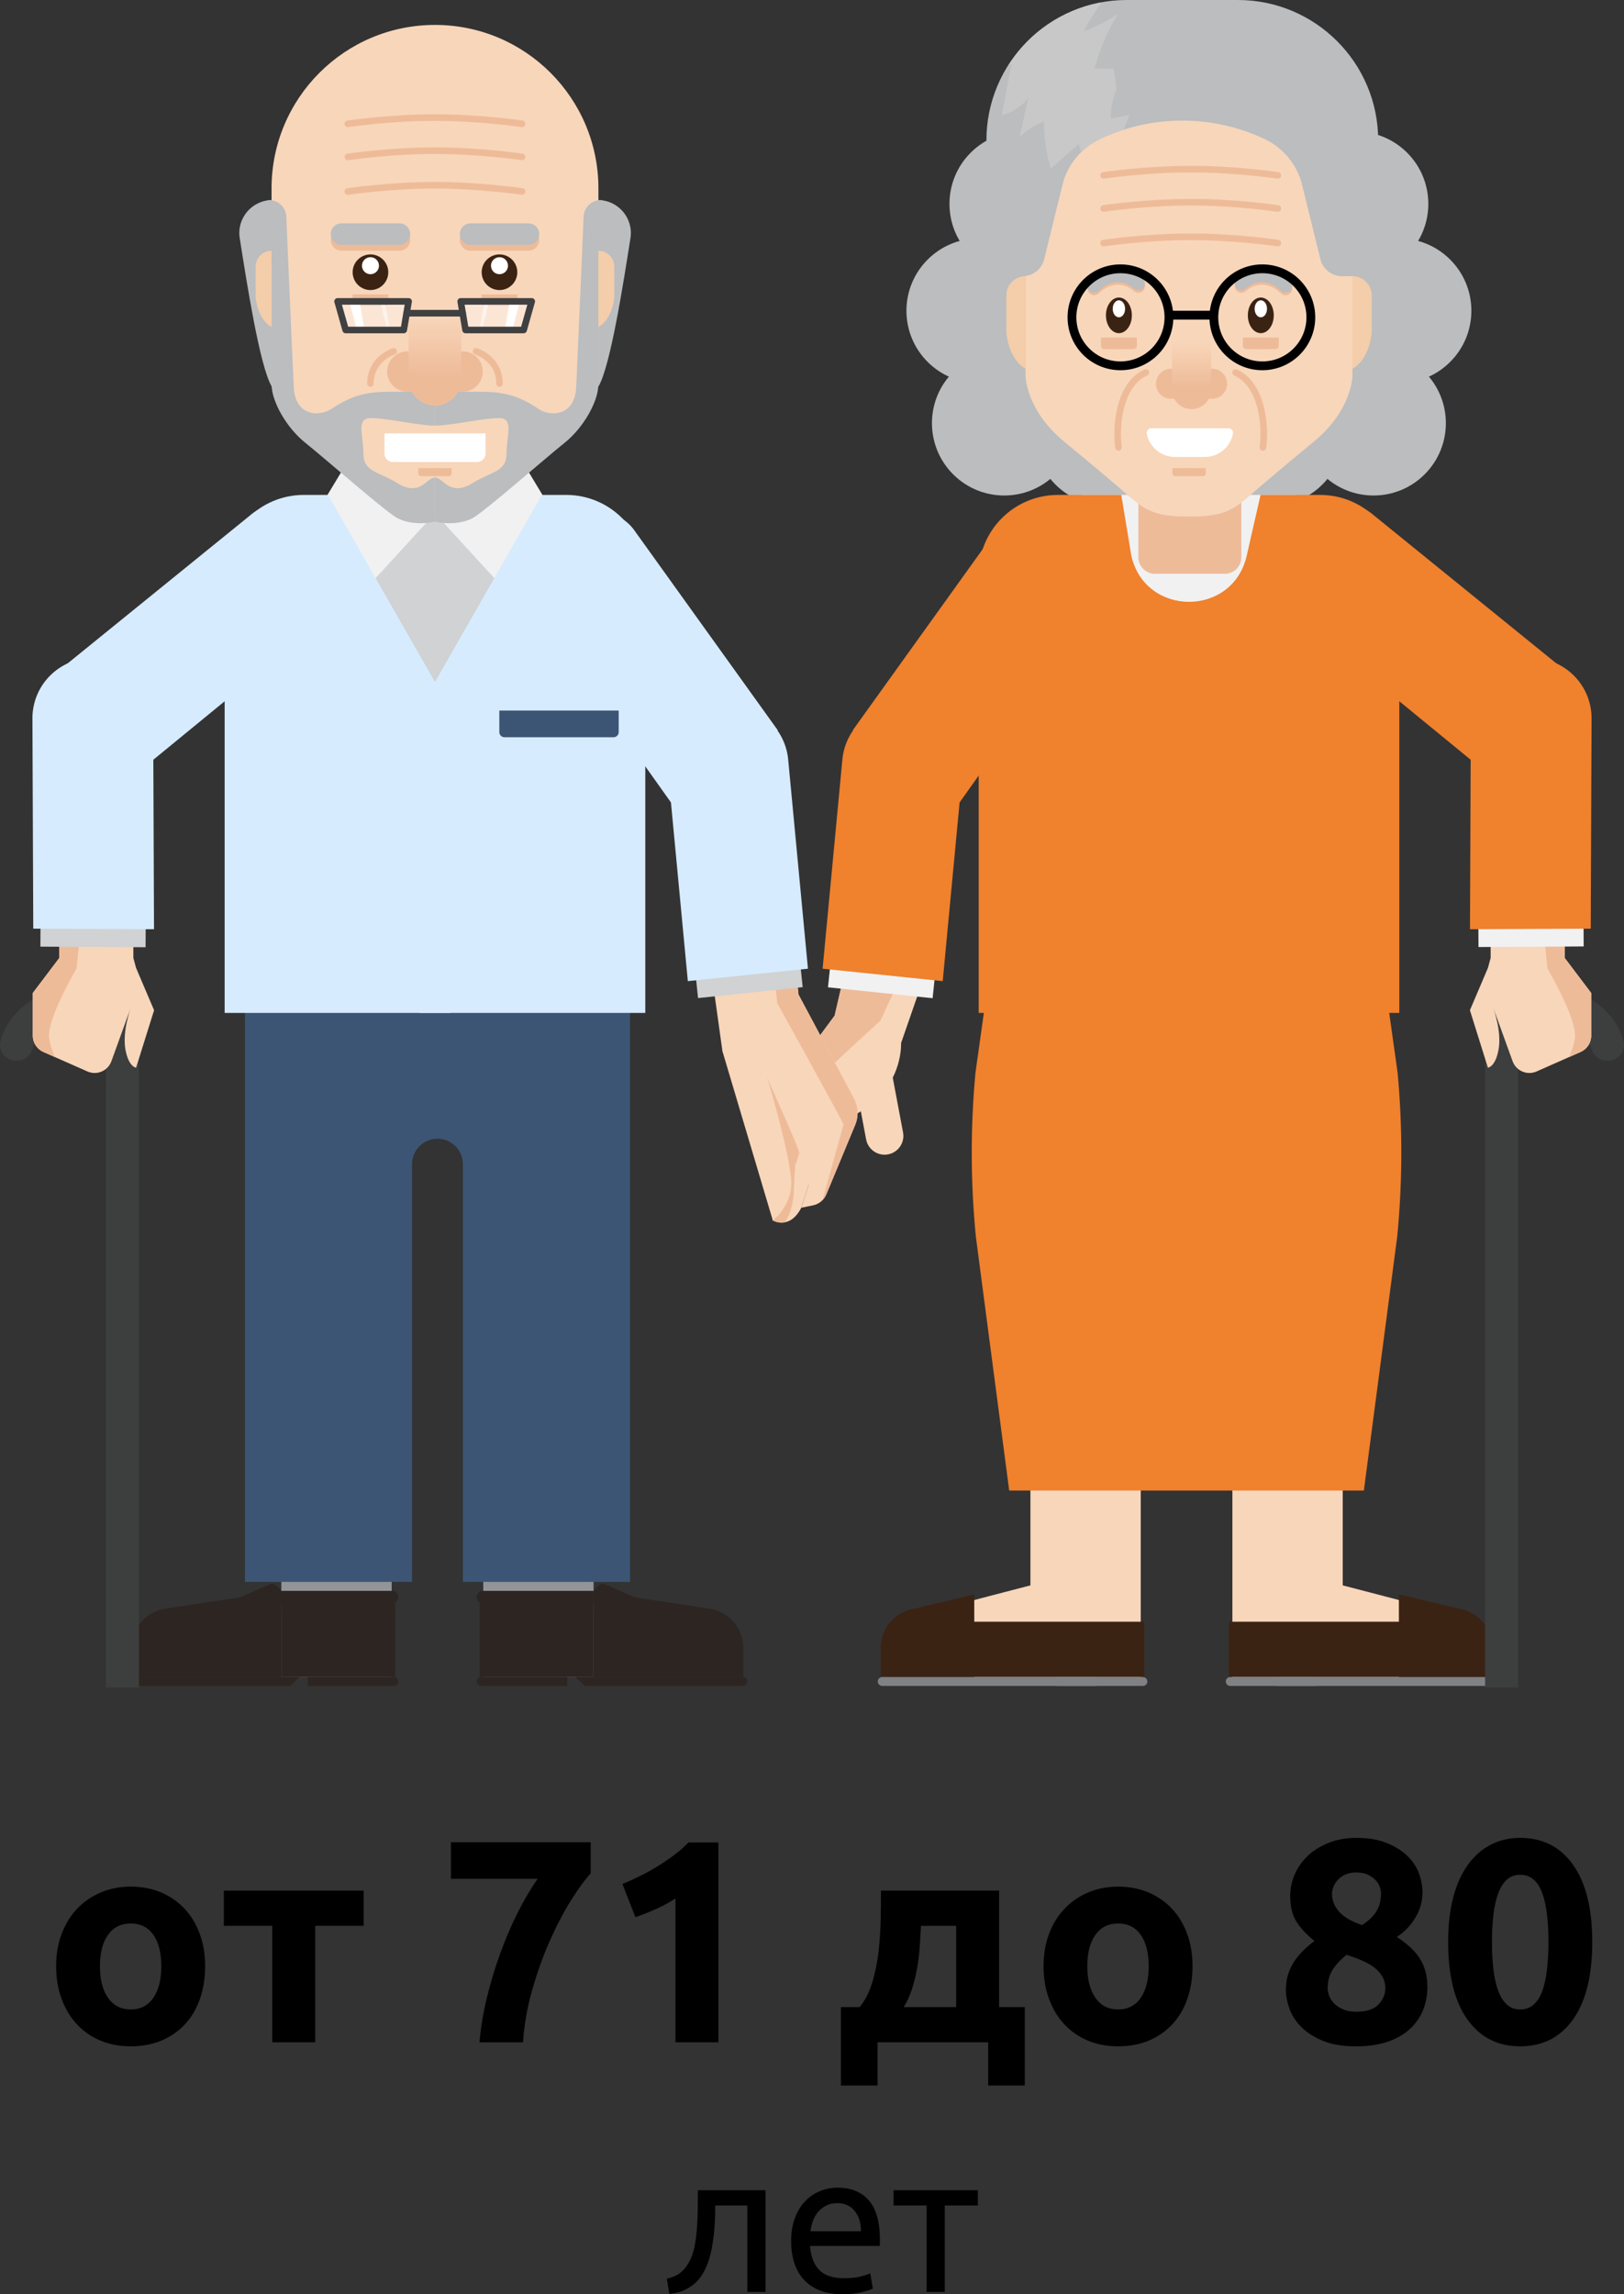 <?xml version="1.0" encoding="UTF-8"?> <svg xmlns="http://www.w3.org/2000/svg" xmlns:xlink="http://www.w3.org/1999/xlink" id="_Слой_2" data-name="Слой 2" viewBox="0 0 1046.26 1477.49"><rect x="0" y="0" width="1046.26" height="1477.49" fill="#333333" stroke="none"/> <defs> <style> .cls-1 { fill: #bbbdbf; } .cls-1, .cls-2, .cls-3, .cls-4, .cls-5, .cls-6, .cls-7, .cls-8, .cls-9, .cls-10, .cls-11, .cls-12, .cls-13, .cls-14, .cls-15, .cls-16, .cls-17, .cls-18, .cls-19, .cls-20, .cls-21, .cls-22 { stroke-width: 0px; } .cls-2 { fill: #f4cdaa; } .cls-3 { fill: url(#New_Gradient_Swatch_15); } .cls-4 { fill: #929497; } .cls-5 { opacity: .4; } .cls-5, .cls-11, .cls-15 { fill: #fff; } .cls-6 { fill: #d0d2d3; } .cls-23 { fill: none; stroke: #000; stroke-miterlimit: 10; stroke-width: 5.67px; } .cls-7 { fill: #c8c8c8; } .cls-8 { fill: #eb9; } .cls-10 { fill: #2d2522; } .cls-11 { opacity: .5; } .cls-12 { fill: #3b2314; } .cls-13 { fill: #3c5575; } .cls-14 { fill: url(#New_Gradient_Swatch_15-2); } .cls-16 { fill: #3d3e3e; } .cls-17 { fill: #d6ebfe; } .cls-18 { fill: #f1f1f2; } .cls-19 { fill: #f8d6ba; } .cls-20 { fill: #f0812d; } .cls-21 { fill: #404041; } .cls-22 { fill: #808184; } </style> <linearGradient id="New_Gradient_Swatch_15" data-name="New Gradient Swatch 15" x1="1820.64" y1="202.54" x2="1820.64" y2="241.95" gradientTransform="translate(-1540.41)" gradientUnits="userSpaceOnUse"> <stop offset="0" stop-color="#f8d6ba"></stop> <stop offset="1" stop-color="#eb9"></stop> </linearGradient> <linearGradient id="New_Gradient_Swatch_15-2" data-name="New Gradient Swatch 15" x1="-1575.74" y1="219.81" x2="-1575.74" y2="249.14" gradientTransform="translate(-808.1) rotate(-180) scale(1 -1)" xlink:href="#New_Gradient_Swatch_15"></linearGradient> </defs> <g id="Layer_3" data-name="Layer 3"> <g> <path class="cls-9" d="m132.15,1266.21c0,7.68-1.11,14.7-3.34,21.07-2.23,6.38-5.45,11.82-9.66,16.34-4.21,4.52-9.25,8.02-15.13,10.49-5.88,2.47-12.47,3.71-19.77,3.71s-13.71-1.24-19.59-3.71c-5.88-2.47-10.93-5.97-15.13-10.49-4.21-4.52-7.49-9.96-9.84-16.34-2.35-6.37-3.53-13.4-3.53-21.07s1.21-14.67,3.62-20.98c2.41-6.31,5.76-11.7,10.03-16.15,4.27-4.46,9.34-7.92,15.23-10.4,5.88-2.47,12.28-3.71,19.22-3.71s13.52,1.24,19.4,3.71c5.88,2.48,10.92,5.94,15.13,10.4,4.21,4.46,7.49,9.84,9.84,16.15,2.35,6.31,3.53,13.31,3.53,20.98Zm-28.22,0c0-8.54-1.7-15.25-5.11-20.15-3.41-4.89-8.26-7.33-14.58-7.33s-11.21,2.45-14.67,7.33c-3.47,4.89-5.2,11.6-5.2,20.15s1.73,15.32,5.2,20.33c3.46,5.01,8.36,7.52,14.67,7.52s11.17-2.51,14.58-7.52c3.4-5.01,5.11-11.79,5.11-20.33Z"></path> <path class="cls-9" d="m234.27,1240.21h-31.19v75.01h-27.67v-75.01h-31.19v-22.65h90.05v22.65Z"></path> <path class="cls-9" d="m308.91,1315.23c.74-9.03,2.29-18.44,4.64-28.22,2.35-9.78,5.23-19.37,8.63-28.78,3.4-9.41,7.21-18.29,11.42-26.64,4.21-8.36,8.48-15.57,12.81-21.63h-55.89v-23.58h90.05v20.05c-3.96,4.33-8.33,10.34-13.09,18.01-4.77,7.68-9.28,16.37-13.55,26.09-4.27,9.72-7.98,20.15-11.14,31.29-3.16,11.14-5.11,22.28-5.85,33.42h-28.04Z"></path> <path class="cls-9" d="m401.01,1213.29c3.59-1.49,7.33-3.19,11.23-5.11,3.9-1.92,7.71-4.02,11.42-6.31,3.71-2.29,7.27-4.7,10.68-7.24,3.4-2.54,6.47-5.23,9.19-8.08h19.31v128.67h-27.67v-92.65c-3.71,2.48-7.86,4.73-12.44,6.78-4.58,2.04-9.04,3.81-13.37,5.29l-8.36-21.35Z"></path> <path class="cls-9" d="m541.75,1292.57h12.07c3.46-4.21,6.16-9.44,8.08-15.69,1.92-6.25,3.28-12.87,4.08-19.87.8-6.99,1.27-13.96,1.39-20.89.12-6.93.19-13.12.19-18.57h76.13v75.01h16.53v50.5h-23.58v-27.85h-71.3v27.85h-23.58v-50.5Zm74.27,0v-52.36h-22.65c-.25,4.33-.53,8.82-.84,13.46-.31,4.64-.87,9.22-1.67,13.74-.81,4.52-1.89,8.95-3.25,13.28-1.36,4.33-3.16,8.29-5.38,11.88h33.79Z"></path> <path class="cls-9" d="m768.28,1266.21c0,7.68-1.11,14.7-3.34,21.07-2.23,6.38-5.45,11.82-9.66,16.34-4.21,4.52-9.25,8.02-15.13,10.49-5.88,2.47-12.47,3.71-19.77,3.71s-13.71-1.24-19.59-3.71c-5.88-2.47-10.93-5.97-15.13-10.49-4.21-4.52-7.49-9.96-9.84-16.34-2.35-6.37-3.53-13.4-3.53-21.07s1.21-14.67,3.62-20.98c2.41-6.31,5.76-11.7,10.03-16.15,4.27-4.46,9.34-7.92,15.23-10.4,5.88-2.47,12.28-3.71,19.22-3.71s13.52,1.24,19.4,3.71c5.88,2.48,10.92,5.94,15.13,10.4,4.21,4.46,7.49,9.84,9.84,16.15,2.35,6.31,3.53,13.31,3.53,20.98Zm-28.22,0c0-8.54-1.7-15.25-5.11-20.15-3.41-4.89-8.26-7.33-14.58-7.33s-11.21,2.45-14.67,7.33c-3.47,4.89-5.2,11.6-5.2,20.15s1.73,15.32,5.2,20.33c3.46,5.01,8.36,7.52,14.67,7.52s11.17-2.51,14.58-7.52c3.4-5.01,5.11-11.79,5.11-20.33Z"></path> <path class="cls-9" d="m919.6,1279.34c0,5.58-.96,10.69-2.88,15.34-1.92,4.65-4.8,8.71-8.63,12.18-3.84,3.47-8.63,6.17-14.39,8.09-5.76,1.92-12.41,2.88-19.96,2.88-8.67,0-15.88-1.21-21.63-3.62-5.76-2.42-10.4-5.42-13.93-9.02-3.53-3.59-6.03-7.53-7.52-11.81s-2.23-8.21-2.23-11.81.49-7.13,1.49-10.23c.99-3.1,2.35-5.92,4.08-8.46,1.73-2.54,3.68-4.87,5.85-6.97,2.17-2.11,4.49-4.09,6.96-5.95-5.32-4.33-9.25-8.59-11.79-12.79-2.54-4.2-3.81-9.58-3.81-16.13,0-4.94,1.02-9.7,3.06-14.28,2.04-4.57,4.92-8.56,8.63-11.96,3.71-3.4,8.2-6.12,13.46-8.16,5.26-2.04,11.11-3.06,17.55-3.06,7.55,0,14.02,1.08,19.4,3.25s9.81,4.92,13.28,8.25c3.46,3.34,5.97,7.08,7.52,11.22,1.55,4.14,2.32,8.25,2.32,12.33,0,5.94-1.58,11.47-4.74,16.59-3.16,5.13-7.09,9.18-11.79,12.14,7.06,4.59,12.1,9.39,15.13,14.41,3.03,5.02,4.55,10.88,4.55,17.57Zm-64.24,1.12c0,1.49.34,3.14,1.02,4.94.68,1.8,1.76,3.44,3.25,4.93s3.4,2.73,5.76,3.72c2.35.99,5.2,1.49,8.54,1.49,6.43,0,11.14-1.55,14.11-4.65,2.97-3.1,4.46-6.58,4.46-10.42,0-2.85-.65-5.4-1.95-7.63s-3.06-4.19-5.29-5.86c-2.23-1.67-4.86-3.16-7.89-4.47-3.04-1.3-6.28-2.51-9.75-3.63-3.47,2.61-6.38,5.65-8.73,9.12-2.35,3.48-3.53,7.63-3.53,12.47Zm34.35-61.09c0-1.36-.28-2.81-.84-4.35-.56-1.54-1.49-2.99-2.79-4.35-1.3-1.36-2.94-2.5-4.92-3.43-1.98-.93-4.39-1.39-7.24-1.39s-5.08.43-7.06,1.3c-1.98.86-3.62,2.01-4.92,3.43-1.3,1.42-2.26,2.93-2.88,4.54-.62,1.6-.93,3.15-.93,4.63,0,3.95,1.45,7.65,4.36,11.11,2.91,3.46,7.89,6.42,14.95,8.89,3.96-2.47,6.99-5.31,9.1-8.52,2.1-3.21,3.16-7.16,3.16-11.85Z"></path> <path class="cls-9" d="m1025.81,1250.61c0,21.66-4.12,38.28-12.35,49.85-8.23,11.58-19.59,17.36-34.07,17.36s-25.84-5.79-34.07-17.36c-8.23-11.57-12.35-28.19-12.35-49.85,0-10.77,1.08-20.3,3.25-28.59,2.16-8.29,5.29-15.29,9.38-20.98,4.08-5.69,8.97-10.03,14.67-13,5.69-2.97,12.07-4.46,19.12-4.46,14.48,0,25.84,5.79,34.07,17.36,8.23,11.58,12.35,28.13,12.35,49.67Zm-28.22,0c0-6.43-.31-12.28-.93-17.55-.62-5.26-1.61-9.81-2.97-13.65-1.36-3.84-3.22-6.81-5.57-8.91-2.35-2.1-5.26-3.16-8.73-3.16s-6.34,1.05-8.63,3.16c-2.29,2.11-4.15,5.08-5.57,8.91-1.42,3.84-2.45,8.39-3.06,13.65-.62,5.26-.93,11.11-.93,17.55s.31,12.32.93,17.64c.62,5.32,1.64,9.91,3.06,13.74,1.42,3.84,3.28,6.81,5.57,8.91,2.29,2.11,5.17,3.16,8.63,3.16s6.37-1.05,8.73-3.16c2.35-2.1,4.21-5.07,5.57-8.91,1.36-3.83,2.35-8.42,2.97-13.74.62-5.32.93-11.2.93-17.64Z"></path> </g> <g> <path class="cls-9" d="m460.81,1420.31c0,2.77-.06,5.73-.19,8.88-.13,3.15-.36,6.3-.69,9.45-.34,3.15-.8,6.26-1.38,9.32-.59,3.07-1.34,5.94-2.27,8.63-.92,2.69-2.08,5.21-3.46,7.56-1.39,2.35-3.09,4.43-5.1,6.23-2.02,1.81-4.37,3.32-7.05,4.54-2.69,1.22-5.84,1.99-9.45,2.33l-1.64-9.83c4.11-.84,7.37-2.39,9.76-4.66,2.39-2.27,4.3-5.04,5.73-8.31,1.26-2.85,2.18-6.09,2.77-9.7.59-3.61,1.01-7.37,1.26-11.27s.4-7.83.44-11.78c.04-3.95.06-7.68.06-11.21h43.58v65.5h-11.71v-55.67h-20.66Z"></path> <path class="cls-9" d="m509.68,1443.36c0-5.79.84-10.85,2.52-15.18,1.68-4.32,3.91-7.91,6.68-10.77,2.77-2.85,5.96-5,9.57-6.42,3.61-1.43,7.3-2.14,11.08-2.14,8.82,0,15.58,2.75,20.28,8.25,4.7,5.5,7.05,13.88,7.05,25.13v1.95c0,.8-.04,1.53-.13,2.2h-44.84c.5,6.8,2.48,11.97,5.92,15.49,3.44,3.53,8.82,5.29,16.12,5.29,4.11,0,7.58-.36,10.39-1.07,2.81-.71,4.93-1.41,6.36-2.08l1.64,9.82c-1.43.76-3.93,1.55-7.49,2.39-3.57.84-7.62,1.26-12.16,1.26-5.71,0-10.64-.86-14.8-2.58-4.16-1.72-7.58-4.09-10.26-7.12-2.69-3.02-4.68-6.61-5.98-10.77-1.3-4.16-1.95-8.71-1.95-13.67Zm44.97-6.42c.08-5.29-1.24-9.64-3.97-13.04-2.73-3.4-6.49-5.1-11.27-5.1-2.69,0-5.06.53-7.12,1.57-2.06,1.05-3.8,2.42-5.23,4.09-1.43,1.68-2.54,3.61-3.34,5.79-.8,2.18-1.32,4.41-1.57,6.68h32.5Z"></path> <path class="cls-9" d="m629.97,1410.48v9.83h-21.29v55.67h-11.71v-55.67h-21.29v-9.83h54.29Z"></path> </g> <g> <g> <g> <g> <path class="cls-19" d="m549.96,601.19l-12.25,52.86-31.8,43.01c-1.9,2.56-3.01,5.62-3.2,8.8l-4.84,80.06s10.73,6.53,18.38-8.16l16.96-52.59s18.06-3.82,33.18-19.02c15.13-15.2,14.12-34.41,14.12-34.41l23.75-68.42-54.32-2.13Z"></path> <path class="cls-19" d="m549.61,689.26l23.81-4.48,8.37,44.49c1.24,6.57-3.09,12.91-9.66,14.14h0c-6.57,1.24-12.91-3.09-14.14-9.66l-8.37-44.49Z"></path> </g> <path class="cls-8" d="m497.87,785.93l4.84-80.06c.19-3.18,1.3-6.24,3.2-8.8l31.8-43.01,12.25-52.86,42.55,1.67-25.31,54.42s-45,40.82-48.08,45.81c-3.08,4.99-7.1,42.56-7.62,62.44-.29,11.07-3.23,17.81-5.79,21.62-4.39.87-7.85-1.23-7.85-1.23Z"></path> </g> <g> <path class="cls-19" d="m465.44,677l55.52,86.18-4.71,14.59,7.55-1.54c3.85-.79,7.05-3.43,8.56-7.06l18.62-44.83c2.27-5.47,1.97-11.68-.82-16.91l-35.72-66.95s-5.1-50.19-5.9-49.93c-.81.27-55.2-.41-55.2-.41l12.09,86.84Z"></path> <path class="cls-8" d="m494.32,694.29s21.47,47.4,20.67,48.48c-.81,1.07-2.16,7.8-2.64,7.05-.48-.75-26.81-36.85-26.81-36.85l-3.3-18.69h12.08Z"></path> <path class="cls-19" d="m465.44,677l32.43,108.93s13.62-10.13,11.75-27.33c-2.4-22.13-15.3-64.31-15.3-64.31l-28.88-17.29Z"></path> <path class="cls-8" d="m550.99,724.35c2.27-5.47,1.97-11.68-.82-16.91l-35.72-66.95s-5.1-50.19-5.91-49.93c-.25.09-5.87.08-13.41.02h0l5.63,55.54s42.95,77.3,42.68,78.11c-.26.78-12.6,45.4-13.44,48.43.96-1.02,1.81-2.16,2.36-3.5l18.62-44.83Z"></path> </g> <g> <path class="cls-20" d="m549.37,470.29l68.87,46.44,108.15-152.02-44.87-30.26c-13.26-8.94-31.25-5.46-40.22,7.78l-91.92,128.06Z"></path> <g> <rect class="cls-18" x="543.82" y="579.56" width="51.95" height="67.77" transform="translate(-99.38 1116.63) rotate(-84.05)"></rect> <path class="cls-20" d="m585.42,454.1h0c21.37,2.21,36.9,21.32,34.69,42.69l-12.77,135.05-77.38-8,12.77-135.05c2.21-21.37,21.32-36.9,42.69-34.69Z"></path> </g> </g> <g> <path class="cls-17" d="m501.1,470.29l-68.87,46.44-108.15-152.02,44.87-30.26c13.26-8.94,31.25-5.46,40.22,7.78l91.92,128.06Z"></path> <g> <rect class="cls-6" x="446.8" y="587.47" width="67.77" height="51.95" transform="translate(-60.96 53.09) rotate(-5.95)"></rect> <path class="cls-17" d="m465.06,454.1h0c-21.37,2.21-36.9,21.32-34.69,42.69l12.77,135.05,77.38-8-12.77-135.05c-2.21-21.37-21.32-36.9-42.69-34.69Z"></path> </g> </g> </g> <g> <g> <rect class="cls-4" x="181.27" y="923.24" width="71.08" height="156.74"></rect> <rect class="cls-10" x="181.27" y="1024.59" width="73.38" height="55.39"></rect> <path class="cls-10" d="m106.55,1035.95l74.72-11.36v55.39h-96.5v-18.69c0-12.67,9.25-23.43,21.78-25.34Z"></path> <path class="cls-10" d="m154.39,1028.68c1.58-.24,19.28-8.84,21.29-8.84s5.59,4.75,5.59,4.75v13.29h-26.88v-9.2Z"></path> <path class="cls-10" d="m252.72,1032.37h-71.45v-7.78h71.45c2.15,0,3.89,1.74,3.89,3.89h0c0,2.15-1.74,3.89-3.89,3.89Z"></path> <path class="cls-10" d="m186.9,1085.74h-101.8c-1.59,0-2.88-1.29-2.88-2.88h0c0-1.59,1.29-2.88,2.88-2.88h107.99l-6.18,5.76Z"></path> <path class="cls-10" d="m253.73,1085.74h-55.5v-5.76h55.5c1.59,0,2.88,1.29,2.88,2.88h0c0,1.59-1.29,2.88-2.88,2.88Z"></path> </g> <g> <rect class="cls-4" x="311.33" y="923.24" width="71.08" height="156.74" transform="translate(693.75 2003.21) rotate(180)"></rect> <rect class="cls-10" x="309.04" y="1024.59" width="73.38" height="55.39" transform="translate(691.45 2104.57) rotate(180)"></rect> <path class="cls-10" d="m457.13,1035.95l-74.72-11.36v55.39h96.5v-18.69c0-12.67-9.25-23.43-21.78-25.34Z"></path> <path class="cls-10" d="m409.29,1028.68c-1.58-.24-19.28-8.84-21.29-8.84s-5.59,4.75-5.59,4.75v13.29h26.88v-9.2Z"></path> <path class="cls-10" d="m310.96,1032.37h71.45v-7.78h-71.45c-2.15,0-3.89,1.74-3.89,3.89h0c0,2.15,1.74,3.89,3.89,3.89Z"></path> <path class="cls-10" d="m376.78,1085.74h101.8c1.59,0,2.88-1.29,2.88-2.88h0c0-1.59-1.29-2.88-2.88-2.88h-107.99l6.18,5.76Z"></path> <path class="cls-10" d="m309.96,1085.74h55.5v-5.76h-55.5c-1.59,0-2.88,1.29-2.88,2.88h0c0,1.59,1.29,2.88,2.88,2.88Z"></path> </g> <path class="cls-13" d="m405.89,605.75h-248.1v412.97h107.66v-269c0-9.05,7.34-16.39,16.39-16.39s16.39,7.34,16.39,16.39v269h107.66v-412.97Z"></path> </g> <g> <path class="cls-16" d="m89.49,1086.69h-21.25v-402.77c0-12.32-8.83-23.31-21.05-24.88-12.07-1.55-22.72,5.85-26.22,16.46-1.45,4.4-5.28,7.58-9.91,7.58h-.71c-6.83,0-11.88-6.58-9.91-13.12,6.04-20.03,25.55-34.27,47.95-32.16,23.57,2.22,41.1,22.94,41.1,46.62v402.28Z"></path> <g> <path class="cls-19" d="m87.67,623.37h0s-1.76-6.48-1.76-6.48v-59.29l-47.69-1.17v60.46l-17.1,22.61v27.46c0,4.55,2.68,8.67,6.84,10.51l28.35,12.54c6.09,2.7,13.19-.33,15.46-6.6l12.35-34.09c-.06.16-5.36,14.9-3.35,26.35,2.02,11.52,6.9,11.92,6.9,11.92l11.6-37-11.6-27.23Z"></path> <path class="cls-8" d="m49.31,623.72l6.77-66.85-17.86-.44v60.46l-17.1,22.61v27.46c0,4.55,2.68,8.67,6.84,10.51l7.41,3.28c-1.75-4.05-3.23-8.39-3.75-12.34-1.56-11.98,17.69-44.7,17.69-44.7Z"></path> </g> <path class="cls-17" d="m36.73,432.77l54.57,62.63,146.24-119.83-35.55-40.81c-10.51-12.06-28.79-13.33-40.87-2.85l-124.38,100.86Z"></path> <g> <rect class="cls-6" x="34.08" y="549.91" width="51.95" height="67.77" transform="translate(-524.07 640.64) rotate(-89.68)"></rect> <path class="cls-17" d="m59.97,423.69h0c21.48.1,38.81,17.6,38.71,39.08l.54,135.65-77.79-.37-.54-135.65c.1-21.48,17.6-38.81,39.08-38.71Z"></path> </g> <rect class="cls-6" x="210.97" y="318.73" width="138.52" height="324.37"></rect> <g> <polygon class="cls-18" points="335.72 295.9 349.49 318.73 321.74 375.9 280.23 330.62 335.72 295.9"></polygon> <polygon class="cls-18" points="224.74 295.9 210.97 318.73 238.72 375.9 280.23 330.62 224.74 295.9"></polygon> </g> <path class="cls-17" d="m290.22,652.31h-145.49v-282.57c0-28.18,22.84-51.02,51.02-51.02h15.63l78.84,137.92v195.66Z"></path> <path class="cls-17" d="m270.24,652.31h145.49v-282.57c0-28.18-22.84-51.02-51.02-51.02h-15.63l-78.84,137.92v195.66Z"></path> <path class="cls-13" d="m321.69,457.58h76.9v13.93c0,1.8-1.46,3.26-3.26,3.26h-70.38c-1.8,0-3.26-1.46-3.26-3.26v-13.93h0Z"></path> <g> <g> <g> <g> <path class="cls-1" d="m154.45,153.37c4.57,28.96,12.74,81.68,20.49,95.37h25.37v-119.91h-24.86c-13.06,0-23.04,11.64-21,24.53Z"></path> <path class="cls-1" d="m406.17,153.37c-4.57,28.96-12.74,81.68-20.49,95.37h-25.37v-119.91h24.86c13.06,0,23.04,11.64,21,24.53Z"></path> <path class="cls-19" d="m280.23,16.05h0c-58.15,0-105.28,47.14-105.28,105.28v120.67s0,21.93,24.86,42.41c15.68,12.91,31.82,26.45,41.75,35.13,11.27,9.86,18.2,13.13,38.68,13.13s27.41-3.27,38.68-13.13c9.92-8.68,26.07-22.21,41.75-35.13,24.86-20.47,24.86-42.41,24.86-42.41v-120.67c0-58.15-47.14-105.28-105.28-105.28h0Z"></path> </g> <path class="cls-1" d="m174.95,169.41v78.09c0,10.9,9.48,27.89,21.9,37.78,12.42,9.89,52.66,45.31,59.58,48.64,11.16,5.36,23.8,1.98,23.8,1.98v-28.31s-.94-.51-4,1.77c-3.06,2.28-8.64,9.03-20.31,1.72-11.66-7.3-21.81-7.05-21.81-18.97s-4.65-22.31,4.01-22.82c8.66-.51,31.67,4.82,42.1,4.82v-22.31s-13.34.51-29.28.51c-13.08,0-23.43,1.52-37.63,11.16-6.99,4.74-23.33,5.07-24.09-14.45-.65-16.57-3.69-81.73-4.74-109.43-.23-6.02-5.17-10.75-11.2-10.75h-.79l2.44,40.57Z"></path> <path class="cls-1" d="m385.51,169.41v78.09c0,10.9-9.48,27.89-21.9,37.78-12.42,9.89-52.66,45.31-59.58,48.64-11.16,5.36-23.8,1.98-23.8,1.98v-28.31s.94-.51,4,1.77c3.06,2.28,8.64,9.03,20.31,1.72,11.66-7.3,21.81-7.05,21.81-18.97s4.65-22.31-4.01-22.82c-8.66-.51-31.67,4.82-42.1,4.82v-22.31s13.34.51,29.28.51c13.08,0,23.43,1.52,37.63,11.16,6.99,4.74,23.33,5.07,24.09-14.45.65-16.57,3.69-81.73,4.74-109.43.23-6.02,5.17-10.75,11.2-10.75h.79l-2.44,40.57Z"></path> </g> <g> <g> <g> <g> <path class="cls-8" d="m262.44,226.27h17.57v26.02h-17.57c-7.19,0-13.01-5.83-13.01-13.01h0c0-7.19,5.83-13.01,13.01-13.01Z"></path> <path class="cls-8" d="m298.02,226.27h-17.58v26.02h17.58c7.19,0,13.01-5.83,13.01-13.01h0c0-7.19-5.83-13.01-13.01-13.01Z"></path> </g> <path class="cls-3" d="m280.23,261.22h0c-9.39,0-16.99-7.61-16.99-16.99v-52.82h33.99v52.82c0,9.39-7.61,16.99-16.99,16.99Z"></path> </g> <g> <path class="cls-8" d="m269.49,301.45h11.28v5.17h-9.6c-.92,0-1.67-.75-1.67-1.67v-3.5h0Z"></path> <path class="cls-8" d="m281.37,301.45h9.6v5.17h-11.28v-3.5c0-.92.75-1.67,1.67-1.67Z" transform="translate(570.67 608.07) rotate(-180)"></path> </g> <g> <g> <path class="cls-12" d="m250.15,175.32c0,6.34-5.14,11.48-11.48,11.48s-11.48-5.14-11.48-11.48,5.14-11.48,11.48-11.48,11.48,5.14,11.48,11.48Z"></path> <path class="cls-15" d="m244.15,171.11c0,3.03-2.45,5.48-5.48,5.48s-5.48-2.45-5.48-5.48,2.45-5.48,5.48-5.48,5.48,2.45,5.48,5.48Z"></path> </g> <g> <path class="cls-8" d="m257.32,161.47h-37.31c-3.82,0-6.91-3.09-6.91-6.91h0c0-3.82,3.09-6.91,6.91-6.91h37.31c3.82,0,6.91,3.09,6.91,6.91h0c0,3.82-3.09,6.91-6.91,6.91Z"></path> <path class="cls-8" d="m303.14,161.47h37.31c3.82,0,6.91-3.09,6.91-6.91h0c0-3.82-3.09-6.91-6.91-6.91h-37.31c-3.82,0-6.91,3.09-6.91,6.91h0c0,3.82,3.09,6.91,6.91,6.91Z"></path> <g> <path class="cls-12" d="m310.31,175.32c0,6.34,5.14,11.48,11.48,11.48s11.48-5.14,11.48-11.48-5.14-11.48-11.48-11.48-11.48,5.14-11.48,11.48Z"></path> <path class="cls-15" d="m316.31,171.11c0,3.03,2.45,5.48,5.48,5.48s5.48-2.45,5.48-5.48-2.45-5.48-5.48-5.48-5.48,2.45-5.48,5.48Z"></path> </g> </g> <g> <path class="cls-8" d="m227.12,189.62h12.13v7.47h-10.05c-1.15,0-2.08-.93-2.08-2.08v-5.39h0Z"></path> <path class="cls-8" d="m240.19,189.62h10.05v7.47h-12.13v-5.39c0-1.15.93-2.08,2.08-2.08Z" transform="translate(488.34 386.71) rotate(-180)"></path> </g> <g> <path class="cls-8" d="m310.24,189.62h12.13v7.47h-10.05c-1.15,0-2.08-.93-2.08-2.08v-5.39h0Z"></path> <path class="cls-8" d="m323.3,189.62h10.05v7.47h-12.13v-5.39c0-1.15.93-2.08,2.08-2.08Z" transform="translate(654.57 386.71) rotate(-180)"></path> </g> </g> <g> <path class="cls-15" d="m247.68,279.09h34.17v18.48h-28.67c-3.03,0-5.5-2.46-5.5-5.5v-12.98h0Z"></path> <path class="cls-15" d="m284.11,279.09h28.67v18.48h-34.17v-12.98c0-3.03,2.46-5.5,5.5-5.5Z" transform="translate(591.4 576.66) rotate(-180)"></path> </g> </g> <path class="cls-1" d="m257.32,157.66h-37.31c-3.82,0-6.91-3.09-6.91-6.91h0c0-3.82,3.09-6.91,6.91-6.91h37.31c3.82,0,6.91,3.09,6.91,6.91h0c0,3.82-3.09,6.91-6.91,6.91Z"></path> <path class="cls-1" d="m303.14,157.66h37.31c3.82,0,6.91-3.09,6.91-6.91h0c0-3.82-3.09-6.91-6.91-6.91h-37.31c-3.82,0-6.91,3.09-6.91,6.91h0c0,3.82,3.09,6.91,6.91,6.91Z"></path> </g> </g> <g> <g> <path class="cls-8" d="m336.36,103.18c-.11,0-.21,0-.32-.02-.27-.04-26.97-4.01-55.82-4.01s-55.55,3.97-55.82,4.01c-1.16.14-2.25-.63-2.42-1.79-.17-1.16.62-2.24,1.78-2.42.27-.04,27.26-4.05,56.45-4.05s56.18,4.02,56.45,4.05c1.16.18,1.96,1.26,1.78,2.42-.16,1.05-1.06,1.81-2.1,1.81Z"></path> <path class="cls-8" d="m336.36,81.87c-.11,0-.21,0-.32-.02-.27-.04-26.97-4.01-55.82-4.01s-55.55,3.97-55.82,4.01c-1.16.16-2.25-.63-2.42-1.79-.17-1.16.62-2.24,1.78-2.42.27-.04,27.26-4.05,56.45-4.05s56.18,4.02,56.45,4.05c1.16.18,1.96,1.26,1.78,2.42-.16,1.05-1.06,1.81-2.1,1.81Z"></path> <path class="cls-8" d="m224.09,125.46c-1.03,0-1.94-.76-2.1-1.81-.17-1.16.62-2.24,1.78-2.42.27-.04,27.26-4.06,56.45-4.06s56.18,4.02,56.45,4.06c1.16.18,1.96,1.26,1.78,2.42s-1.29,1.94-2.42,1.79c-.27-.04-26.97-4.01-55.82-4.01s-55.55,3.97-55.82,4.01c-.11.01-.21.02-.32.02Z"></path> </g> <path class="cls-8" d="m238.66,249.1c-1.09,0-2.02-.84-2.12-1.95-.01-.16-1.15-16.18,16.38-22.88,1.09-.41,2.33.13,2.74,1.23.42,1.1-.13,2.33-1.23,2.74-14.57,5.57-13.67,18.42-13.66,18.55.1,1.17-.77,2.2-1.94,2.3-.06,0-.12,0-.18,0Z"></path> <path class="cls-8" d="m321.79,249.1c-.06,0-.12,0-.18,0-1.17-.1-2.04-1.12-1.94-2.29h0c.04-.53.82-13.03-13.66-18.56-1.1-.42-1.65-1.65-1.23-2.74.42-1.1,1.65-1.64,2.74-1.23,17.53,6.7,16.39,22.72,16.38,22.88-.09,1.11-1.02,1.95-2.12,1.95Z"></path> </g> </g> </g> <g> <g> <polygon class="cls-5" points="263.23 194.1 260.12 212.52 222.69 212.52 217.48 194.1 263.23 194.1"></polygon> <polygon class="cls-15" points="225.17 194.1 229.88 212.52 234.84 212.52 231.61 194.1 225.17 194.1"></polygon> <polygon class="cls-11" points="244.86 194.1 249.57 212.52 251.16 212.52 247.94 194.1 244.86 194.1"></polygon> <path class="cls-21" d="m260.12,214.64h-37.43c-.95,0-1.78-.63-2.04-1.55l-5.21-18.42c-.18-.64-.05-1.33.35-1.86.4-.53,1.03-.84,1.7-.84h45.76c.63,0,1.22.28,1.62.75.4.48.58,1.11.47,1.73l-3.12,18.42c-.17,1.02-1.06,1.77-2.09,1.77Zm-35.82-4.25h34.02l2.4-14.17h-40.44l4.01,14.17Z"></path> </g> <g> <polygon class="cls-5" points="296.8 194.1 299.91 212.52 337.34 212.52 342.55 194.1 296.8 194.1"></polygon> <polygon class="cls-15" points="334.86 194.1 330.15 212.52 325.19 212.52 328.42 194.1 334.86 194.1"></polygon> <polygon class="cls-11" points="315.17 194.1 310.46 212.52 308.87 212.52 312.09 194.1 315.17 194.1"></polygon> <path class="cls-21" d="m337.34,214.64h-37.42c-1.04,0-1.92-.75-2.09-1.77l-3.12-18.42c-.11-.62.07-1.25.47-1.73.4-.48,1-.75,1.62-.75h45.76c.66,0,1.29.31,1.7.84.4.53.53,1.22.35,1.86l-5.21,18.42c-.26.92-1.09,1.55-2.04,1.55Zm-35.63-4.25h34.02l4.01-14.17h-40.43l2.4,14.17Z"></path> </g> <path class="cls-21" d="m298.08,203.83h-36.14c-1.17,0-2.12-.95-2.12-2.12s.95-2.13,2.12-2.13h36.14c1.17,0,2.12.95,2.12,2.13s-.95,2.12-2.12,2.12Z"></path> </g> <g> <path class="cls-2" d="m395.75,171.71v19.88s-1.08,13.96-10.24,19.02v-49.15h0c5.66,0,10.24,4.59,10.24,10.24Z"></path> <path class="cls-2" d="m164.7,171.71v19.88s1.08,13.96,10.24,19.02v-49.15h0c-5.66,0-10.24,4.59-10.24,10.24Z"></path> </g> <g> <g> <circle class="cls-1" cx="630.56" cy="200.12" r="46.59"></circle> <circle class="cls-1" cx="658.29" cy="131.29" r="46.59" transform="translate(99.97 503.94) rotate(-45)"></circle> <circle class="cls-1" cx="646.99" cy="272.51" r="46.59" transform="translate(-3.19 537.31) rotate(-45)"></circle> <circle class="cls-1" cx="712.91" cy="279.09" r="46.59"></circle> </g> <g> <circle class="cls-1" cx="901.34" cy="200.12" r="46.59"></circle> <circle class="cls-1" cx="873.6" cy="131.29" r="46.59" transform="translate(163.04 656.19) rotate(-45)"></circle> <circle class="cls-1" cx="884.9" cy="272.51" r="46.59" transform="translate(66.49 705.54) rotate(-45)"></circle> <circle class="cls-1" cx="818.99" cy="279.09" r="46.59"></circle> </g> </g> <g> <path class="cls-19" d="m668.85,1082.1h-94.3s-7.97-34.8,13.28-40.91c21.25-6.11,81.02-21.52,81.02-21.52v62.42Z"></path> <g> <rect class="cls-19" x="663.85" y="862.48" width="71.08" height="219.63"></rect> <g> <rect class="cls-12" x="611.47" y="1044.38" width="125.76" height="35.6"></rect> <path class="cls-12" d="m589.12,1035.95l38.55-9.24v55.39l-60.32-2.13v-18.69c0-12.67,9.25-23.43,21.78-25.34Z"></path> <path class="cls-22" d="m736.3,1085.74h-55.5v-5.76h55.5c1.59,0,2.88,1.29,2.88,2.88h0c0,1.59-1.29,2.88-2.88,2.88Z"></path> <path class="cls-22" d="m568.4,1085.74h137.91v-5.76h-137.91c-1.59,0-2.88,1.29-2.88,2.88h0c0,1.59,1.29,2.88,2.88,2.88Z"></path> </g> </g> </g> <g> <path class="cls-19" d="m860.05,1082.1h94.3s7.97-34.8-13.28-40.91c-21.25-6.11-81.02-21.52-81.02-21.52v62.42Z"></path> <g> <rect class="cls-19" x="793.98" y="862.48" width="71.08" height="219.63" transform="translate(1659.03 1944.58) rotate(180)"></rect> <g> <rect class="cls-12" x="791.68" y="1044.38" width="125.76" height="35.6" transform="translate(1709.11 2124.36) rotate(180)"></rect> <path class="cls-12" d="m939.78,1035.95l-38.55-9.24v55.39l60.32-2.13v-18.69c0-12.67-9.25-23.43-21.78-25.34Z"></path> <path class="cls-22" d="m792.6,1085.74h55.5v-5.76h-55.5c-1.59,0-2.88,1.29-2.88,2.88h0c0,1.59,1.29,2.88,2.88,2.88Z"></path> <path class="cls-22" d="m960.5,1085.74h-137.91v-5.76h137.91c1.59,0,2.88,1.29,2.88,2.88h0c0,1.59-1.29,2.88-2.88,2.88Z"></path> </g> </g> </g> <path class="cls-20" d="m640.37,605.75h248.1l11.94,85.12c3.25,35.06,3.17,70.35-.24,105.4l-21.5,163.63h-228.49l-21.5-163.63c-3.42-35.05-3.5-70.34-.24-105.4l11.94-85.12Z"></path> <path class="cls-16" d="m956.77,1086.69h21.25v-402.77c0-12.32,8.83-23.31,21.05-24.88,12.07-1.55,22.72,5.85,26.22,16.46,1.45,4.4,5.28,7.58,9.91,7.58h.71c6.83,0,11.88-6.58,9.91-13.12-6.04-20.03-25.55-34.27-47.95-32.16-23.57,2.22-41.1,22.94-41.1,46.62v402.28Z"></path> <g> <path class="cls-19" d="m958.59,623.37h0s1.76-6.48,1.76-6.48v-59.29l47.69-1.17v60.46l17.1,22.61v27.46c0,4.55-2.68,8.67-6.84,10.51l-28.35,12.54c-6.09,2.7-13.19-.33-15.46-6.6l-12.35-34.09c.06.16,5.36,14.9,3.35,26.35-2.02,11.52-6.9,11.92-6.9,11.92l-11.6-37,11.6-27.23Z"></path> <path class="cls-8" d="m996.95,623.72l-6.77-66.85,17.86-.44v60.46l17.1,22.61v27.46c0,4.55-2.68,8.67-6.84,10.51l-7.41,3.28c1.75-4.05,3.23-8.39,3.75-12.34,1.56-11.98-17.69-44.7-17.69-44.7Z"></path> </g> <path class="cls-20" d="m1009.53,432.77l-54.57,62.63-146.24-119.83,35.55-40.81c10.51-12.06,28.79-13.33,40.87-2.85l124.38,100.86Z"></path> <g> <rect class="cls-18" x="952.32" y="557.82" width="67.77" height="51.95" transform="translate(-3.2 5.44) rotate(-.32)"></rect> <path class="cls-20" d="m986.29,423.69h0c-21.48.1-38.81,17.6-38.71,39.08l-.54,135.65,77.79-.37.54-135.65c-.1-21.48-17.6-38.81-39.08-38.71Z"></path> </g> <rect class="cls-18" x="696.77" y="318.73" width="138.52" height="324.37" transform="translate(1532.06 961.83) rotate(180)"></rect> <path class="cls-20" d="m850.51,318.73h-38.4l-8.93,39.2c-9,39.53-65.31,39.53-74.31,0l-6.48-39.2h-40.85c-28.18,0-51.02,22.84-51.02,51.02v282.57h270.99v-282.57c0-28.18-22.84-51.02-51.02-51.02Z"></path> <path class="cls-20" d="m796.55,431.06h70.38c1.8,0,3.26,1.46,3.26,3.26v13.93h-76.9v-13.93c0-1.8,1.46-3.26,3.26-3.26Z" transform="translate(1663.48 879.3) rotate(180)"></path> <path class="cls-8" d="m733.4,291.03h66.33v67.85c0,5.87-4.76,10.63-10.63,10.63h-45.07c-5.87,0-10.63-4.76-10.63-10.63v-67.85h0Z"></path> <g> <path class="cls-19" d="m766.03,16.05h0c58.15,0,105.28,47.14,105.28,105.28v120.67s0,21.93-24.86,42.41c-15.68,12.91-31.82,26.45-41.75,35.13-11.27,9.86-18.2,13.13-38.68,13.13s-27.41-3.27-38.68-13.13c-9.92-8.68-26.07-22.21-41.75-35.13-24.86-20.47-24.86-42.41-24.86-42.41v-120.67c0-58.15,47.14-105.28,105.28-105.28h0Z"></path> <g> <g> <path class="cls-8" d="m780.88,237.47h-13.08v19.36h13.08c5.35,0,9.68-4.33,9.68-9.68h0c0-5.35-4.33-9.68-9.68-9.68Z"></path> <path class="cls-8" d="m754.41,237.47h13.08v19.36h-13.08c-5.35,0-9.68-4.33-9.68-9.68h0c0-5.35,4.34-9.68,9.68-9.68Z"></path> </g> <path class="cls-14" d="m767.64,263.48h0c6.98,0,12.65-5.66,12.65-12.65v-39.3h-25.29v39.3c0,6.98,5.66,12.65,12.65,12.65Z"></path> </g> <g> <path class="cls-8" d="m767.17,301.45h9.6v5.17h-11.28v-3.5c0-.92.75-1.67,1.67-1.67Z" transform="translate(1542.27 608.07) rotate(-180)"></path> <path class="cls-8" d="m755.29,301.45h11.28v5.17h-9.6c-.92,0-1.67-.75-1.67-1.67v-3.5h0Z"></path> </g> <g> <g> <path class="cls-12" d="m729.2,203.08c0,6.34-3.74,11.48-8.35,11.48s-8.35-5.14-8.35-11.48,3.74-11.48,8.35-11.48,8.35,5.14,8.35,11.48Z"></path> <path class="cls-15" d="m724.84,198.87c0,3.03-1.78,5.48-3.99,5.48s-3.99-2.45-3.99-5.48,1.78-5.48,3.99-5.48,3.99,2.45,3.99,5.48Z"></path> </g> <g> <path class="cls-8" d="m722.36,217.38h10.05v7.47h-12.13v-5.39c0-1.15.93-2.08,2.08-2.08Z" transform="translate(1452.69 442.23) rotate(180)"></path> <path class="cls-8" d="m709.29,217.38h12.13v7.47h-10.05c-1.15,0-2.08-.93-2.08-2.08v-5.39h0Z"></path> </g> </g> <path class="cls-15" d="m741.72,275.8c-1.82,0-3.26,1.66-2.92,3.45,1.62,8.56,9.13,15.03,18.16,15.03h19.21c9.03,0,16.54-6.47,18.16-15.03.34-1.79-1.1-3.45-2.92-3.45h-49.69Z"></path> <path class="cls-2" d="m883.74,190.29v24.13s-1.32,16.94-12.43,23.08v-59.65h0c6.87,0,12.43,5.57,12.43,12.43Z"></path> <path class="cls-2" d="m648.32,190.29v24.13s1.32,16.94,12.43,23.08v-59.65h0c-6.87,0-12.43,5.57-12.43,12.43Z"></path> <g> <path class="cls-1" d="m797.51,0h-71.62c-49.92,0-90.39,40.47-90.39,90.39v87.47h23.3c6.59,0,12.32-4.49,13.9-10.89l12.48-50.57c3.8-11.89,12.38-21.66,23.69-26.97h0c33.47-15.7,72.18-15.7,105.65,0h0c11.3,5.3,19.88,15.07,23.69,26.97l12.48,50.57c1.58,6.39,7.31,10.89,13.9,10.89h23.3v-87.47c0-49.92-40.47-90.39-90.39-90.39Z"></path> <path class="cls-7" d="m717.62,44.32c-4.19-.06-8.37-.11-12.56-.17,3.42-12.5,8.63-24.51,15.43-35.54-6.86,4.85-14.42,8.73-22.37,11.47,3.46-6.41,7.35-12.59,11.55-18.54-25.33,4.6-46.94,19.74-60.19,40.73.74-.41,1.52-.74,2.23-1.19-2.12,11.05-4.24,22.1-6.36,33.15,6.65-1.73,12.72-5.61,17.07-10.93-1.86,8.31-3.72,16.62-5.57,24.93,4.51-4.28,9.86-7.66,15.65-9.88.09,10.24,1.6,20.46,4.46,30.29,5.97-5.31,11.95-10.62,17.92-15.92.55,1.75,1.12,3.52,1.72,5.3,3.56-3.48,7.67-6.4,12.27-8.56,4.86-2.28,9.84-4.19,14.89-5.81,1.3-3.19,2.59-6.38,3.89-9.58-3.99.75-7.99,1.51-11.98,2.26-.2-6.28,1.05-12.61,3.63-18.34"></path> </g> <g> <g> <path class="cls-8" d="m710.99,136.37c-1.03,0-1.94-.76-2.1-1.81-.17-1.16.62-2.24,1.78-2.42.27-.04,27.26-4.05,56.45-4.05s56.18,4.02,56.45,4.05c1.16.18,1.96,1.26,1.78,2.42-.17,1.16-1.28,1.94-2.42,1.79-.27-.04-26.97-4.01-55.82-4.01s-55.55,3.97-55.82,4.01c-.11.01-.21.02-.32.02Z"></path> <path class="cls-8" d="m710.99,115.06c-1.03,0-1.94-.76-2.1-1.81-.17-1.16.62-2.24,1.78-2.42.27-.04,27.26-4.05,56.45-4.05s56.18,4.02,56.45,4.05c1.16.18,1.96,1.26,1.78,2.42-.17,1.16-1.28,1.93-2.42,1.79-.27-.04-26.97-4.01-55.82-4.01s-55.55,3.97-55.82,4.01c-.11.01-.21.02-.32.02Z"></path> <path class="cls-8" d="m710.99,158.66c-1.03,0-1.94-.76-2.1-1.81-.17-1.16.62-2.24,1.78-2.42.27-.04,27.26-4.06,56.45-4.06s56.18,4.02,56.45,4.06c1.16.18,1.96,1.26,1.78,2.42-.17,1.16-1.28,1.94-2.42,1.79-.27-.04-26.97-4.01-55.82-4.01s-55.55,3.97-55.82,4.01c-.11.01-.21.02-.32.02Z"></path> </g> <g> <path class="cls-8" d="m720.58,290.24c-1.05,0-1.97-.79-2.11-1.86-1.05-8.37-.64-16.79,1.2-25.04,1.64-7.34,6.12-20.39,17.72-25.4,1.08-.47,2.33.03,2.79,1.11.47,1.08-.03,2.33-1.11,2.79-9.86,4.26-13.79,15.88-15.25,22.42-1.73,7.76-2.11,15.7-1.13,23.58.14,1.16-.68,2.22-1.85,2.37-.09.01-.18.01-.27.01Z"></path> <path class="cls-8" d="m813.66,290.24c-.09,0-.18,0-.27-.01-1.16-.15-1.99-1.21-1.85-2.37.99-7.89.61-15.82-1.13-23.58-1.46-6.55-5.39-18.16-15.25-22.42-1.08-.46-1.58-1.71-1.11-2.79.46-1.08,1.72-1.57,2.79-1.11,11.6,5,16.08,18.06,17.72,25.4,1.84,8.24,2.24,16.67,1.2,25.04-.14,1.08-1.05,1.86-2.11,1.86Z"></path> </g> </g> </g> <g> <path class="cls-8" d="m704.88,190.15c-1.05,0-2.11-.39-2.93-1.17-1.7-1.62-1.77-4.31-.15-6.01,5.68-5.97,20.16-14.06,34.36-1.89,1.78,1.53,1.99,4.21.46,5.99-1.52,1.79-4.21,1.99-5.99.46-11.68-9.99-22.23.83-22.68,1.3-.83.88-1.95,1.32-3.08,1.32Z"></path> <path class="cls-1" d="m704.88,188.51c-1.05,0-2.11-.39-2.93-1.17-1.7-1.62-1.77-4.31-.15-6.01,5.68-5.97,20.16-14.06,34.36-1.89,1.78,1.53,1.99,4.21.46,5.99-1.52,1.79-4.21,1.99-5.99.46-11.68-9.99-22.23.83-22.68,1.3-.83.88-1.95,1.32-3.08,1.32Z"></path> </g> <g> <g> <path class="cls-12" d="m803.92,203.08c0,6.34,3.74,11.48,8.35,11.48s8.35-5.14,8.35-11.48-3.74-11.48-8.35-11.48-8.35,5.14-8.35,11.48Z"></path> <path class="cls-15" d="m808.29,198.87c0,3.03,1.78,5.48,3.99,5.48s3.99-2.45,3.99-5.48-1.78-5.48-3.99-5.48-3.99,2.45-3.99,5.48Z"></path> </g> <g> <path class="cls-8" d="m800.71,217.38h12.13v7.47h-10.05c-1.15,0-2.08-.93-2.08-2.08v-5.39h0Z"></path> <path class="cls-8" d="m813.78,217.38h10.05v7.47h-12.13v-5.39c0-1.15.93-2.08,2.08-2.08Z" transform="translate(1635.53 442.23) rotate(-180)"></path> </g> </g> <g> <path class="cls-8" d="m828.25,190.15c1.05,0,2.11-.39,2.93-1.17,1.7-1.62,1.77-4.31.15-6.01-5.68-5.97-20.16-14.06-34.36-1.89-1.78,1.53-1.99,4.21-.46,5.99,1.52,1.79,4.21,1.99,5.99.46,11.68-9.99,22.23.83,22.67,1.3.83.88,1.96,1.32,3.08,1.32Z"></path> <path class="cls-1" d="m828.25,188.51c1.05,0,2.11-.39,2.93-1.17,1.7-1.62,1.77-4.31.15-6.01-5.68-5.97-20.16-14.06-34.36-1.89-1.78,1.53-1.99,4.21-.46,5.99,1.52,1.79,4.21,1.99,5.99.46,11.68-9.99,22.23.83,22.67,1.3.83.88,1.96,1.32,3.08,1.32Z"></path> </g> </g> <g> <circle class="cls-23" cx="721.85" cy="204.35" r="31.24"></circle> <circle class="cls-23" cx="813.27" cy="204.35" r="31.24"></circle> </g> <line class="cls-23" x1="780.18" y1="202.97" x2="750.67" y2="202.97"></line> </g> </svg> 